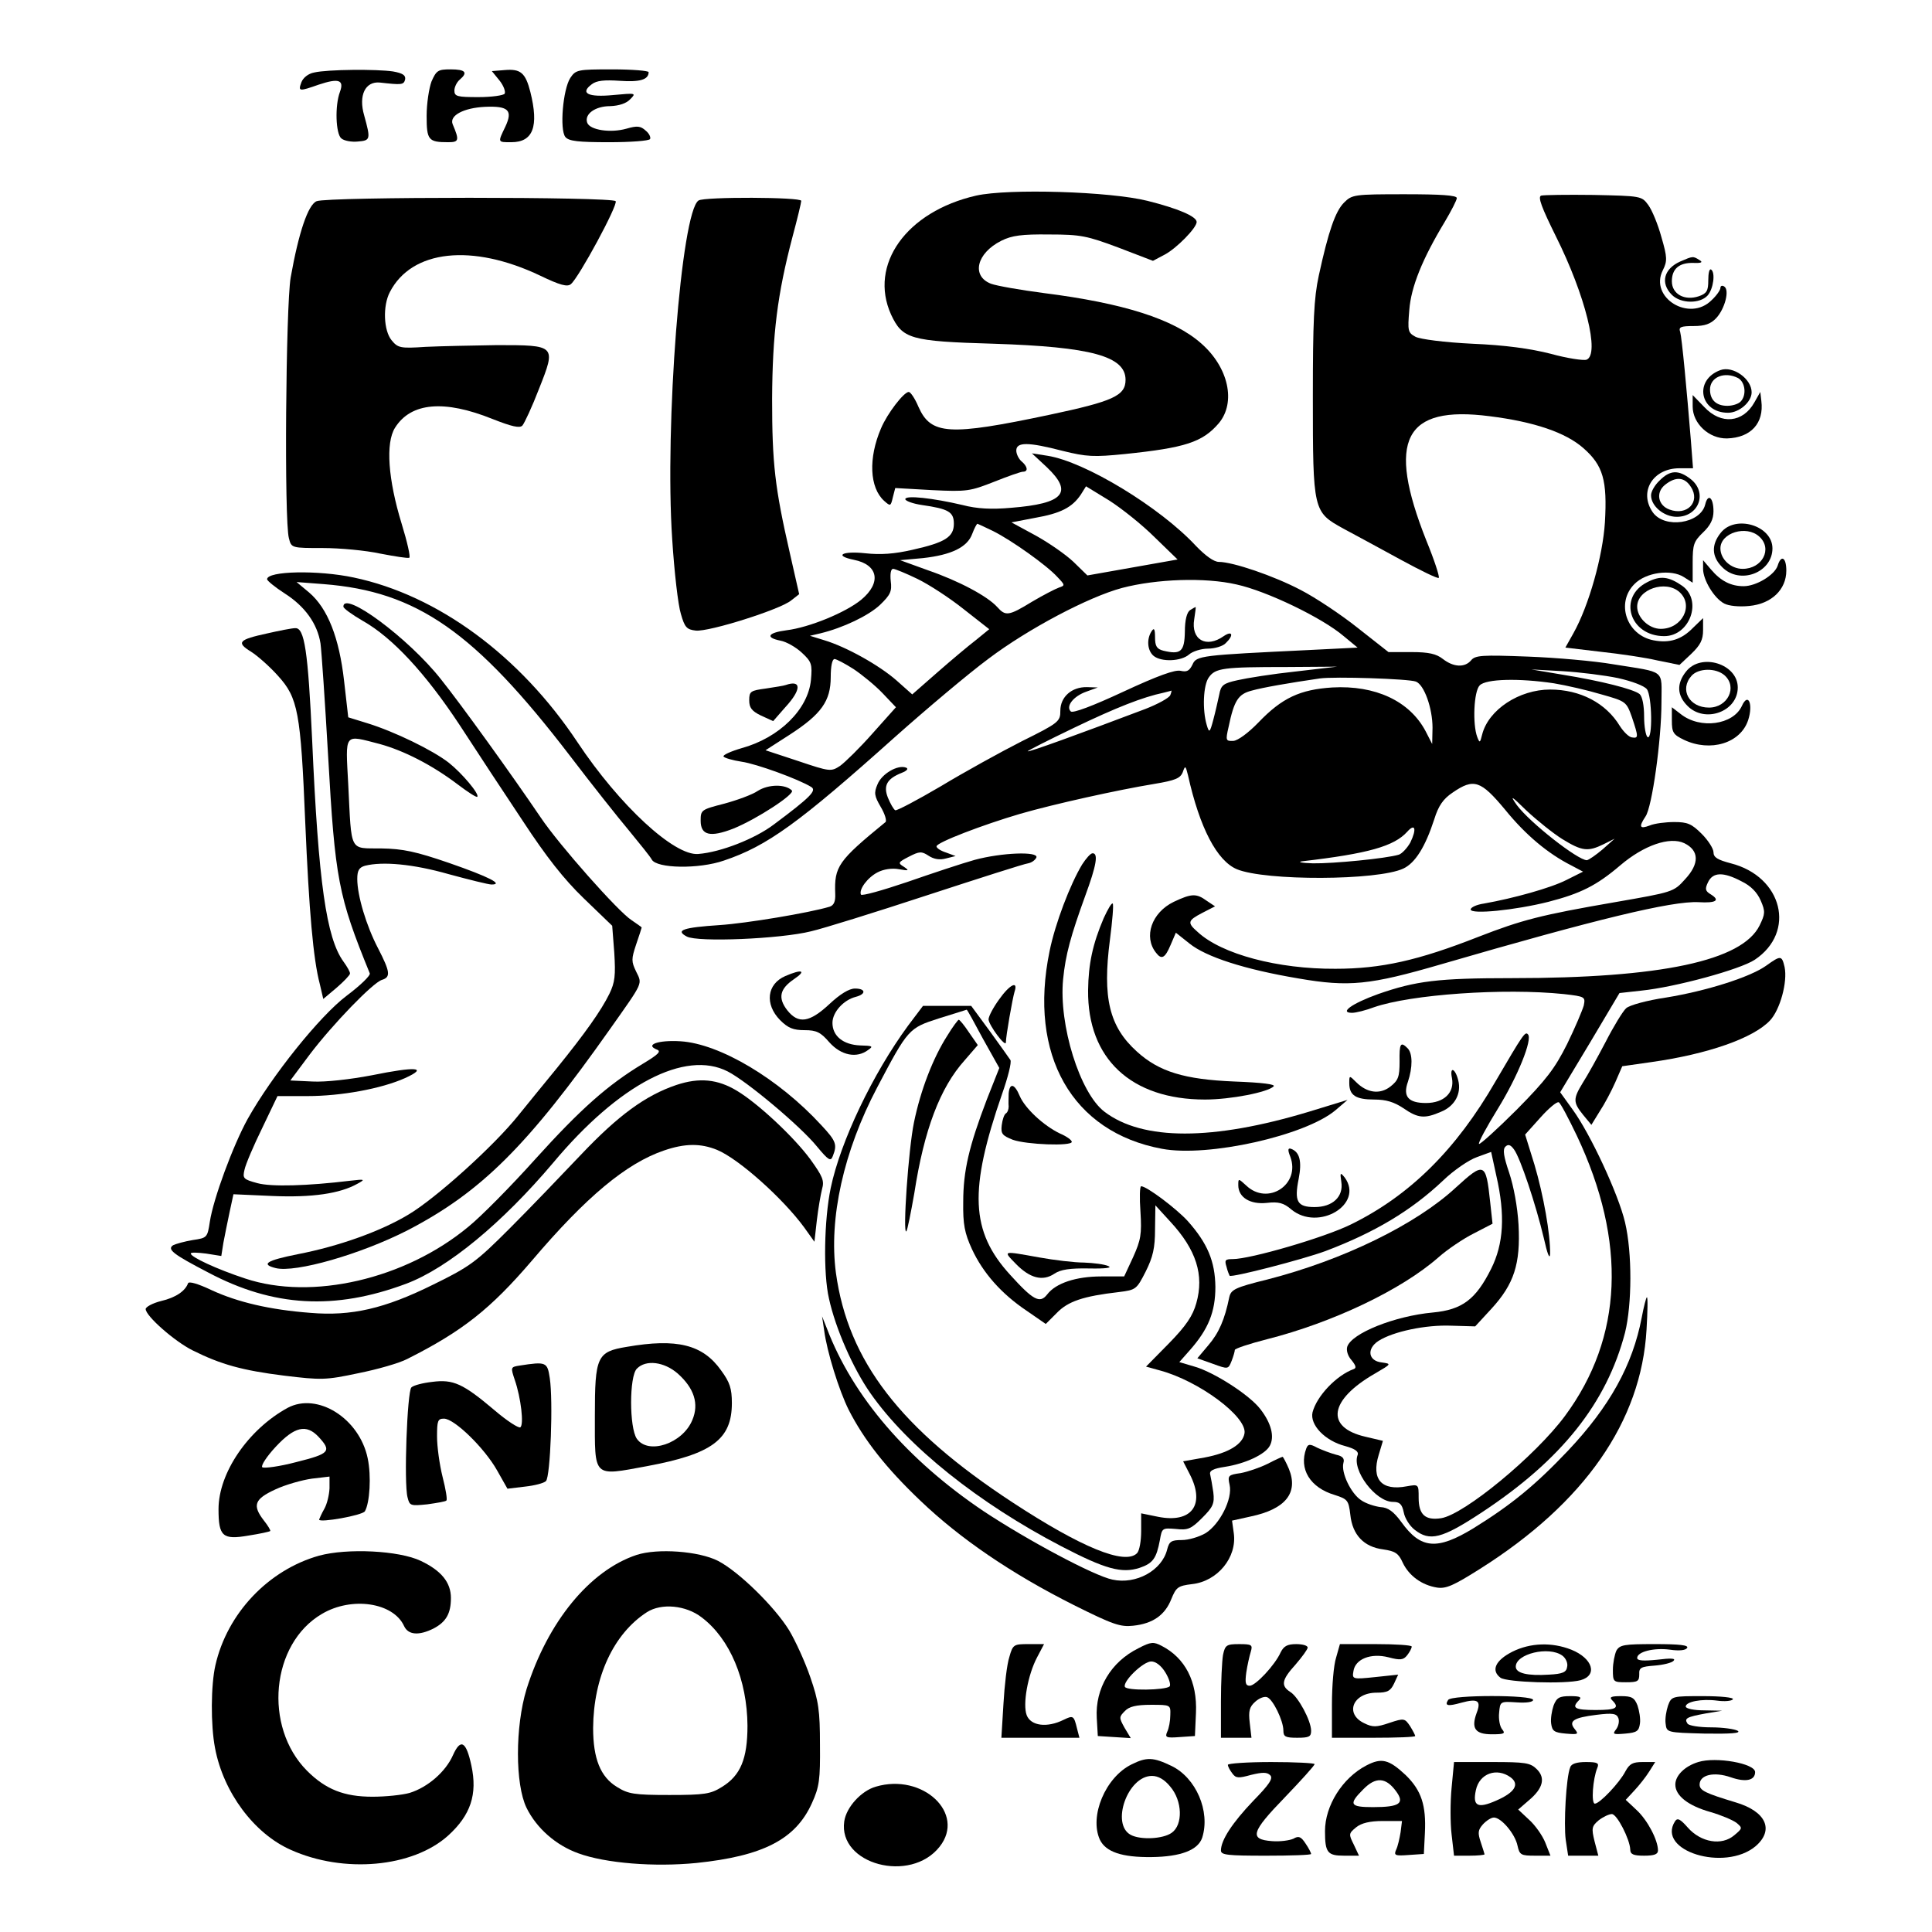 <?xml version="1.0" standalone="no"?>
<!DOCTYPE svg PUBLIC "-//W3C//DTD SVG 20010904//EN"
 "http://www.w3.org/TR/2001/REC-SVG-20010904/DTD/svg10.dtd">
<svg version="1.0" xmlns="http://www.w3.org/2000/svg"
 width="557pt" height="557pt" viewBox="0 0 557 557"
 preserveAspectRatio="xMidYMid meet">
<g transform="translate(0,557) scale(0.1,-0.1)"
fill="#000000" stroke="none">
<path d="M906 5361 c-17 -3 -32 -15 -37 -28 -10 -27 -7 -27 50 -7 57 19 74 14
61 -21 -15 -40 -12 -121 4 -134 8 -7 30 -11 48 -9 36 3 37 6 18 75 -17 58 3
99 45 95 63 -7 69 -7 73 9 2 12 -7 18 -35 23 -47 7 -188 6 -227 -3z"/>
<path d="M1244 5335 c-7 -19 -14 -63 -14 -99 0 -70 5 -76 62 -76 31 0 33 5 13
52 -10 25 32 47 93 50 68 3 81 -10 59 -57 -22 -46 -23 -45 17 -45 63 0 80 45
55 145 -14 55 -28 67 -74 63 l-37 -3 22 -27 c12 -15 18 -32 15 -38 -3 -5 -37
-10 -76 -10 -61 0 -69 2 -69 19 0 10 7 24 15 31 25 21 17 30 -26 30 -36 0 -41
-3 -55 -35z"/>
<path d="M1644 5345 c-21 -33 -31 -149 -14 -170 10 -12 37 -15 126 -15 62 0
115 4 118 9 3 4 -2 16 -12 24 -15 14 -25 15 -56 6 -46 -13 -105 -4 -113 17 -9
25 23 48 66 48 26 1 47 8 58 20 18 18 16 18 -49 12 -72 -7 -97 5 -62 31 14 11
37 13 81 10 57 -4 83 3 83 25 0 4 -47 8 -105 8 -100 0 -105 -1 -121 -25z"/>
<path d="M2814 5006 c-201 -46 -310 -199 -245 -343 33 -70 54 -77 296 -84 281
-9 380 -36 380 -104 0 -46 -36 -62 -220 -101 -289 -61 -341 -58 -377 23 -10
24 -23 43 -28 43 -14 0 -62 -62 -80 -105 -37 -86 -33 -171 9 -209 18 -16 19
-16 25 10 l7 27 106 -6 c101 -5 110 -3 179 24 40 16 77 29 83 29 16 0 14 15
-4 30 -8 7 -15 21 -15 31 0 25 34 25 134 -1 69 -17 89 -18 179 -9 174 18 224
34 271 89 50 60 28 161 -51 230 -79 70 -224 116 -453 145 -69 9 -137 21 -153
27 -57 22 -42 88 30 124 30 15 59 19 138 18 91 0 109 -4 200 -38 l99 -38 34
18 c34 18 92 77 92 94 0 16 -54 39 -142 61 -108 27 -400 36 -494 15z"/>
<path d="M3875 4986 c-25 -25 -45 -82 -73 -211 -14 -65 -17 -131 -17 -350 0
-329 1 -331 88 -379 34 -18 109 -59 166 -90 57 -31 106 -55 109 -52 3 3 -13
52 -36 108 -115 290 -64 390 183 358 128 -16 219 -47 270 -92 57 -50 69 -93
62 -214 -6 -96 -46 -240 -91 -320 l-23 -41 101 -12 c56 -6 130 -17 164 -25
l64 -13 34 32 c26 25 34 40 34 68 l0 35 -29 -28 c-33 -34 -68 -45 -114 -36
-78 15 -109 108 -55 162 33 34 106 44 143 20 l25 -16 0 58 c0 52 3 61 30 87
21 20 30 38 30 61 0 40 -16 53 -24 19 -14 -55 -117 -70 -151 -22 -41 59 0 127
77 127 l39 0 -6 78 c-12 148 -26 297 -31 315 -5 14 1 17 39 17 32 0 49 6 65
23 25 27 39 81 23 91 -6 4 -11 2 -11 -4 0 -6 -11 -22 -25 -35 -64 -65 -181 7
-141 86 13 26 13 37 -4 95 -10 37 -27 78 -38 93 -19 26 -21 26 -158 29 -76 1
-144 0 -151 -2 -10 -4 2 -35 42 -116 86 -172 128 -342 89 -357 -9 -3 -56 4
-103 17 -59 15 -131 25 -226 29 -82 4 -150 13 -164 20 -22 12 -23 17 -18 77 5
67 38 148 102 254 19 32 35 63 35 69 0 8 -46 11 -150 11 -146 0 -152 -1 -175
-24z"/>
<path d="M913 4990 c-25 -10 -52 -91 -75 -220 -14 -83 -19 -704 -5 -752 7 -28
8 -28 98 -28 49 0 124 -7 165 -16 42 -8 79 -14 84 -12 4 2 -6 46 -22 98 -39
127 -47 233 -19 277 46 73 142 81 281 25 56 -22 78 -27 86 -19 6 7 28 54 48
106 50 126 49 126 -122 126 -70 -1 -162 -3 -205 -5 -73 -5 -80 -3 -98 19 -23
28 -26 99 -5 139 63 122 237 141 434 47 56 -27 78 -33 88 -24 23 19 136 228
129 239 -8 13 -830 13 -862 0z"/>
<path d="M2014 4992 c-50 -32 -98 -651 -76 -977 6 -94 17 -190 25 -215 11 -39
17 -45 43 -48 38 -4 244 61 275 87 l23 18 -27 119 c-43 188 -51 257 -51 444 1
187 15 301 59 468 14 52 25 98 25 103 0 11 -280 12 -296 1z"/>
<path d="M4844 4816 c-47 -21 -58 -62 -24 -96 26 -26 81 -26 103 -2 17 19 23
67 10 75 -5 3 -8 -11 -8 -31 0 -30 -4 -38 -27 -46 -41 -14 -78 6 -78 43 0 36
21 54 62 53 24 -1 28 2 18 8 -19 12 -19 12 -56 -4z"/>
<path d="M4960 4503 c-77 -28 -60 -123 22 -123 32 0 68 31 68 59 0 39 -54 77
-90 64z m51 -23 c21 -12 25 -50 7 -68 -7 -7 -24 -12 -38 -12 -32 0 -50 17 -50
47 0 36 42 53 81 33z"/>
<path d="M5058 4410 c-33 -59 -96 -65 -144 -14 l-34 35 0 -33 c0 -49 47 -93
99 -92 69 2 107 44 99 108 l-3 26 -17 -30z"/>
<path d="M3018 4223 c77 -73 49 -105 -103 -117 -56 -5 -98 -3 -140 8 -85 20
-165 29 -165 17 0 -5 21 -13 48 -17 77 -11 92 -20 92 -54 0 -38 -25 -54 -119
-75 -52 -12 -92 -15 -137 -10 -66 7 -91 -7 -32 -19 70 -14 80 -66 21 -115 -45
-37 -150 -80 -215 -88 -54 -7 -63 -21 -18 -30 17 -3 45 -19 62 -35 28 -26 30
-33 26 -78 -8 -85 -91 -167 -200 -197 -31 -9 -55 -20 -52 -24 2 -4 26 -11 52
-15 43 -6 166 -51 201 -73 16 -10 -2 -29 -108 -108 -54 -41 -153 -80 -218 -85
-69 -6 -227 140 -348 322 -166 250 -403 424 -645 475 -103 22 -250 19 -250 -5
0 -4 23 -23 51 -41 58 -37 94 -87 103 -144 3 -22 13 -168 22 -325 20 -354 29
-403 120 -626 3 -6 -27 -35 -67 -65 -77 -58 -215 -230 -285 -355 -42 -76 -99
-230 -109 -296 -7 -46 -8 -47 -49 -53 -24 -4 -49 -11 -57 -15 -18 -12 0 -26
102 -79 187 -99 364 -109 570 -32 120 45 277 175 424 349 189 226 380 326 503
263 55 -28 210 -158 257 -216 34 -41 40 -44 46 -28 13 33 10 43 -33 89 -123
134 -293 235 -406 242 -64 4 -104 -10 -68 -24 13 -5 4 -14 -41 -41 -101 -61
-179 -130 -310 -275 -70 -78 -157 -166 -193 -195 -182 -151 -451 -213 -643
-149 -82 27 -157 62 -157 72 0 4 20 3 44 0 l44 -7 6 38 c4 21 12 61 18 89 l11
51 112 -5 c115 -5 195 7 245 35 24 13 23 14 -20 9 -124 -15 -228 -18 -268 -7
-41 11 -43 14 -37 39 3 15 26 69 51 120 l44 92 86 0 c97 0 213 21 282 52 68
31 32 34 -96 8 -63 -12 -134 -20 -171 -18 l-64 3 56 75 c66 87 182 207 208
215 26 8 24 23 -11 91 -34 65 -60 152 -60 200 0 24 5 33 22 38 51 13 139 5
241 -24 59 -16 115 -30 124 -30 36 0 -7 22 -122 62 -96 33 -133 41 -196 42
-93 1 -85 -14 -95 184 -8 152 -14 144 91 117 69 -19 150 -60 224 -116 29 -22
55 -39 57 -36 7 7 -43 67 -82 98 -46 36 -157 90 -235 114 l-55 17 -12 105
c-14 124 -47 209 -101 255 l-36 30 78 -6 c269 -21 436 -137 711 -496 61 -80
137 -176 169 -214 32 -39 62 -76 66 -84 14 -26 136 -28 208 -3 125 42 216 108
493 356 91 81 212 183 270 226 114 86 288 178 385 204 99 26 239 31 330 10 87
-19 247 -96 309 -149 l40 -33 -140 -7 c-312 -15 -325 -16 -336 -42 -9 -18 -16
-22 -34 -18 -16 4 -66 -14 -165 -60 -88 -41 -146 -63 -152 -57 -15 15 8 44 45
57 l33 12 -31 1 c-44 1 -77 -28 -77 -68 0 -31 -4 -35 -111 -88 -61 -31 -166
-89 -234 -130 -68 -40 -127 -71 -131 -69 -5 3 -14 19 -21 36 -14 35 -3 55 40
72 15 6 20 12 12 15 -24 9 -70 -18 -82 -48 -11 -25 -9 -34 9 -65 12 -20 18
-40 14 -44 -137 -112 -148 -128 -145 -207 1 -22 -4 -33 -16 -37 -60 -18 -241
-48 -317 -53 -106 -7 -129 -15 -95 -33 31 -17 270 -7 358 15 35 8 186 55 335
104 150 49 281 91 291 92 11 2 21 10 24 17 6 18 -100 14 -178 -7 -36 -10 -123
-39 -195 -64 -71 -24 -131 -41 -133 -36 -6 15 19 49 48 64 17 9 42 13 62 9 29
-5 30 -4 14 7 -18 11 -17 13 14 29 31 16 37 16 57 3 15 -10 32 -13 50 -8 l28
7 -27 10 c-16 5 -28 13 -28 18 0 11 133 62 242 94 97 28 282 69 386 86 60 10
75 16 82 34 7 20 8 19 15 -9 34 -153 84 -247 141 -271 82 -34 406 -33 480 2
34 16 63 62 89 142 12 39 26 59 53 77 61 42 81 35 151 -49 60 -74 124 -127
191 -161 l34 -18 -48 -24 c-45 -23 -153 -53 -238 -68 -21 -3 -38 -11 -38 -17
0 -15 129 -2 224 22 93 24 139 47 207 105 68 58 143 84 185 64 43 -21 44 -59
2 -104 -33 -37 -36 -37 -202 -66 -214 -37 -268 -51 -394 -100 -173 -68 -280
-92 -412 -92 -166 -1 -328 42 -397 106 -31 27 -29 33 13 55 l37 19 -24 16
c-30 22 -44 21 -95 -3 -64 -31 -88 -101 -51 -147 16 -21 26 -15 42 23 l15 35
39 -31 c48 -39 160 -75 315 -101 145 -25 205 -19 411 41 447 130 666 183 742
179 50 -3 63 5 36 22 -17 10 -18 16 -9 35 14 30 44 31 97 3 27 -13 45 -32 55
-55 14 -32 13 -39 -3 -72 -50 -102 -284 -152 -714 -152 -214 0 -277 -8 -386
-46 -75 -27 -113 -54 -75 -54 11 0 39 7 63 16 106 37 375 56 548 38 61 -7 62
-8 57 -33 -4 -14 -25 -64 -48 -111 -35 -70 -60 -103 -145 -189 -57 -57 -106
-101 -109 -99 -3 3 22 49 54 101 58 94 101 201 87 215 -8 9 -14 0 -93 -135
-114 -198 -248 -330 -417 -413 -77 -38 -290 -100 -341 -100 -22 0 -24 -3 -18
-22 3 -13 8 -24 9 -26 6 -6 211 47 276 71 143 54 248 117 340 204 30 29 74 59
97 67 l41 15 15 -69 c26 -113 21 -196 -15 -268 -44 -88 -83 -118 -168 -126
-110 -10 -235 -60 -247 -99 -3 -11 2 -27 13 -39 12 -15 14 -22 6 -25 -50 -18
-107 -78 -119 -125 -8 -36 36 -82 94 -97 29 -8 40 -16 36 -26 -17 -44 52 -135
102 -135 19 0 26 -6 31 -30 3 -17 17 -39 31 -50 44 -35 79 -26 193 49 231 152
361 316 414 519 20 81 21 229 0 318 -19 81 -100 255 -151 325 l-36 50 86 143
85 143 63 7 c98 10 285 61 327 89 120 80 80 240 -69 278 -38 10 -50 17 -50 32
0 10 -15 34 -34 53 -29 29 -41 34 -79 34 -25 0 -57 -4 -71 -10 -29 -11 -32 -4
-12 26 19 27 46 221 46 329 0 97 15 85 -140 110 -52 9 -163 19 -245 22 -132 5
-152 4 -164 -11 -18 -21 -50 -20 -81 4 -19 15 -41 20 -91 20 l-66 0 -89 70
c-49 39 -123 88 -164 109 -78 41 -196 81 -236 81 -14 0 -38 17 -66 46 -104
112 -320 243 -428 260 l-45 7 43 -40z m311 -202 l66 -64 -130 -23 -130 -23
-40 39 c-22 21 -71 55 -109 76 l-70 38 68 13 c74 13 107 30 132 67 l15 24 67
-41 c36 -23 95 -70 131 -106z m-466 18 c54 -27 155 -99 185 -132 23 -24 23
-25 5 -31 -11 -4 -46 -22 -78 -41 -67 -41 -76 -42 -100 -15 -28 31 -110 75
-200 106 l-80 29 66 6 c81 9 128 31 142 70 6 16 13 29 15 29 1 0 22 -10 45
-21z m-218 -138 c33 -16 93 -55 133 -87 l74 -58 -38 -31 c-21 -16 -71 -58
-111 -93 l-73 -64 -45 40 c-50 44 -145 97 -208 116 l-42 13 30 7 c66 16 139
51 172 82 30 29 35 39 31 69 -2 20 0 35 7 35 5 0 37 -13 70 -29z m-184 -260
c24 -16 62 -47 83 -69 l39 -41 -67 -75 c-37 -42 -80 -84 -94 -94 -26 -17 -29
-17 -121 14 l-94 31 70 45 c91 59 118 97 118 166 0 30 4 52 11 52 5 0 30 -13
55 -29z m1274 -7 c-66 -7 -141 -19 -167 -25 -41 -9 -48 -14 -53 -42 -4 -18
-11 -50 -17 -72 -10 -38 -12 -39 -19 -15 -13 44 -10 115 6 137 19 27 41 30
225 30 l145 1 -120 -14z m930 -19 c40 -9 75 -22 83 -32 15 -20 17 -147 2 -138
-5 3 -10 30 -10 59 0 32 -5 58 -13 65 -17 14 -111 38 -223 56 l-89 15 90 -5
c50 -3 122 -12 160 -20z m-583 -10 c24 -9 48 -77 48 -133 l-1 -47 -19 37 c-46
87 -145 133 -269 126 -93 -6 -145 -30 -213 -101 -29 -30 -59 -52 -72 -53 -22
-1 -23 1 -14 40 16 77 28 95 67 105 32 9 107 22 196 35 42 6 256 -1 277 -9z
m398 -5 c36 -6 97 -20 137 -32 71 -20 72 -21 88 -66 19 -57 19 -61 0 -58 -9 1
-24 16 -35 33 -40 66 -114 105 -201 105 -89 0 -178 -58 -196 -130 -6 -24 -7
-25 -14 -7 -14 37 -10 132 7 149 18 19 114 21 214 6z m-1106 -34 c-3 -8 -36
-26 -72 -40 -193 -73 -336 -125 -339 -122 -2 1 59 32 134 68 123 59 197 88
258 101 11 3 21 5 22 6 1 0 0 -6 -3 -13z m1130 -415 c57 -35 74 -37 119 -15
l32 16 -35 -31 c-19 -16 -39 -30 -45 -31 -26 0 -164 108 -202 159 -21 30 -16
27 28 -16 30 -28 76 -65 103 -82z m-438 -10 c-9 -16 -24 -32 -33 -35 -36 -11
-189 -26 -248 -25 -33 1 -46 4 -30 6 189 22 264 43 302 85 23 26 28 8 9 -31z
m480 -845 c145 -307 133 -582 -34 -808 -85 -115 -290 -284 -357 -295 -46 -7
-65 10 -65 59 0 39 0 39 -34 33 -73 -14 -103 20 -81 91 l12 40 -51 12 c-116
27 -104 106 28 182 48 28 48 28 20 32 -39 4 -45 39 -10 62 42 27 136 47 210
44 l69 -2 47 51 c65 71 84 129 78 242 -3 52 -14 111 -27 150 -16 47 -19 67
-11 75 8 8 15 6 25 -8 18 -24 63 -159 86 -256 10 -45 17 -63 18 -45 1 56 -19
169 -45 257 l-27 87 44 49 c24 27 48 47 53 44 5 -2 28 -46 52 -96z"/>
<path d="M4785 4185 c-14 -13 -25 -32 -25 -43 0 -31 37 -62 74 -62 64 0 90 70
40 109 -35 27 -59 26 -89 -4z m90 -19 c28 -43 -11 -84 -62 -65 -33 12 -40 49
-13 71 31 25 57 23 75 -6z"/>
<path d="M4961 4034 c-28 -35 -26 -69 4 -99 51 -52 145 -16 145 54 0 66 -107
98 -149 45z m111 -11 c39 -35 9 -93 -48 -93 -34 0 -64 28 -64 59 0 45 75 68
112 34z"/>
<path d="M5125 3939 c-9 -27 -62 -59 -98 -59 -37 0 -66 15 -94 48 l-23 27 0
-25 c0 -32 32 -85 61 -100 13 -7 43 -10 72 -7 64 6 107 47 107 102 0 38 -15
47 -25 14z"/>
<path d="M4750 3892 c-87 -43 -52 -156 48 -156 74 0 111 103 52 145 -39 27
-63 30 -100 11z m92 -29 c42 -38 8 -106 -54 -106 -34 0 -68 32 -68 64 0 50 82
78 122 42z"/>
<path d="M990 3821 c0 -5 25 -23 56 -41 85 -48 180 -150 279 -300 48 -74 131
-200 183 -278 67 -102 117 -166 175 -222 l82 -79 6 -78 c4 -65 2 -85 -14 -118
-24 -49 -71 -115 -152 -215 -34 -41 -83 -102 -110 -135 -71 -89 -240 -241
-318 -287 -80 -48 -200 -91 -319 -114 -90 -18 -107 -29 -63 -40 57 -14 245 40
380 109 212 110 346 243 585 582 96 136 92 127 74 164 -14 29 -14 36 0 78 9
26 16 48 16 49 0 1 -13 10 -29 21 -38 24 -209 217 -262 296 -84 124 -231 328
-288 399 -93 118 -281 257 -281 209z"/>
<path d="M3431 3811 c-9 -6 -15 -28 -15 -62 -1 -58 -12 -67 -62 -55 -19 5 -24
13 -24 39 0 24 -3 28 -10 17 -15 -23 -12 -56 6 -71 22 -18 79 -16 102 4 10 9
35 17 55 17 19 0 43 7 51 16 24 23 19 37 -6 20 -51 -36 -95 -10 -85 49 3 19 5
35 4 35 -1 0 -8 -4 -16 -9z"/>
<path d="M771 3744 c-83 -18 -91 -26 -47 -53 19 -12 55 -44 78 -70 57 -63 65
-104 78 -421 11 -257 23 -395 42 -467 l10 -43 38 32 c21 18 39 37 39 41 1 4
-8 20 -19 35 -49 68 -72 227 -90 637 -12 258 -22 326 -49 324 -9 0 -45 -7 -80
-15z"/>
<path d="M4861 3634 c-28 -35 -26 -69 4 -99 50 -51 145 -17 145 53 0 68 -106
101 -149 46z m111 -11 c38 -34 9 -93 -45 -93 -57 0 -86 52 -50 92 20 22 70 23
95 1z"/>
<path d="M2265 3595 c-5 -2 -31 -6 -57 -10 -44 -6 -48 -8 -48 -34 0 -21 7 -31
34 -44 l35 -16 35 40 c47 51 47 80 1 64z"/>
<path d="M5022 3535 c-25 -55 -120 -68 -176 -24 l-26 20 0 -38 c0 -35 4 -41
35 -56 76 -36 163 -10 185 57 15 46 0 81 -18 41z"/>
<path d="M2185 3290 c-16 -11 -60 -27 -97 -37 -66 -17 -68 -18 -68 -49 0 -42
27 -49 94 -23 67 27 179 100 169 110 -19 19 -68 18 -98 -1z"/>
<path d="M3120 3078 c-35 -58 -78 -171 -94 -250 -62 -300 65 -522 324 -570
133 -25 413 38 500 111 l35 30 -111 -34 c-278 -84 -480 -84 -590 0 -71 54
-132 251 -119 382 7 71 22 125 64 241 32 87 38 122 21 122 -6 0 -19 -15 -30
-32z"/>
<path d="M3182 2923 c-32 -75 -44 -132 -45 -208 -2 -197 124 -315 337 -315 74
0 181 21 198 38 6 6 -33 11 -114 14 -143 6 -216 28 -280 86 -80 72 -100 155
-78 323 7 54 11 101 8 104 -3 3 -14 -16 -26 -42z"/>
<path d="M5092 2786 c-46 -33 -172 -73 -289 -92 -54 -8 -106 -22 -115 -31 -9
-8 -36 -52 -59 -97 -23 -44 -53 -98 -66 -118 -28 -46 -28 -56 1 -92 l24 -29
24 39 c14 21 34 59 45 84 l20 46 84 12 c163 23 294 69 342 120 29 31 51 111
42 154 -8 34 -11 34 -53 4z"/>
<path d="M2264 2756 c-53 -23 -60 -81 -15 -127 23 -23 38 -29 71 -29 34 0 46
-6 71 -35 34 -38 79 -47 112 -22 16 11 12 12 -23 13 -49 2 -80 27 -80 65 0 31
32 66 67 75 31 8 29 24 -2 24 -17 0 -43 -16 -74 -45 -57 -53 -89 -58 -121 -18
-28 36 -22 62 19 90 37 25 24 30 -25 9z"/>
<path d="M2880 2688 c-16 -22 -30 -48 -30 -57 1 -17 50 -83 50 -66 0 18 19
126 25 146 11 33 -14 21 -45 -23z"/>
<path d="M2618 2613 c-102 -139 -195 -334 -223 -468 -19 -91 -22 -246 -5 -319
19 -87 70 -202 119 -272 108 -155 313 -318 551 -442 127 -66 174 -79 226 -62
38 13 48 27 58 80 6 35 7 35 46 32 35 -4 44 0 76 32 31 31 36 41 32 74 -3 20
-7 43 -9 51 -3 11 9 17 42 22 59 9 117 36 130 61 14 26 4 65 -27 105 -31 41
-134 107 -190 123 l-44 13 30 34 c54 61 74 111 74 183 -1 74 -23 126 -80 190
-33 36 -118 100 -134 100 -4 0 -5 -33 -2 -74 4 -64 1 -81 -21 -130 l-26 -56
-66 0 c-72 0 -131 -19 -156 -52 -21 -27 -40 -17 -107 57 -114 125 -119 244
-23 521 17 48 28 92 24 98 -4 6 -31 44 -60 84 l-53 72 -70 0 -69 0 -43 -57z
m216 -38 l47 -84 -36 -91 c-51 -134 -68 -205 -68 -295 -1 -65 4 -90 25 -136
32 -69 85 -129 158 -178 l55 -38 32 32 c32 33 75 48 179 60 49 6 51 8 77 59
21 42 27 68 27 122 l1 69 43 -47 c75 -81 98 -154 75 -235 -10 -36 -29 -65 -79
-116 l-66 -67 40 -11 c112 -30 251 -133 244 -181 -5 -32 -46 -57 -115 -70
l-62 -11 20 -39 c44 -87 4 -140 -92 -121 l-49 10 0 -51 c0 -29 -5 -57 -12 -64
-35 -35 -161 17 -358 146 -324 212 -475 408 -510 662 -21 157 22 351 119 535
89 169 91 171 178 199 43 13 79 25 80 25 1 1 22 -37 47 -84z"/>
<path d="M2731 2584 c-41 -64 -77 -157 -96 -250 -16 -77 -33 -324 -22 -314 3
3 13 53 23 110 28 182 74 304 145 383 l38 44 -25 36 c-14 21 -27 37 -30 37 -2
0 -18 -21 -33 -46z"/>
<path d="M4035 2509 c0 -44 -4 -54 -27 -72 -30 -23 -67 -18 -98 13 -20 20 -20
20 -20 -3 0 -35 19 -47 72 -47 34 0 57 -7 84 -25 42 -29 61 -31 109 -10 39 16
59 52 49 91 -9 35 -25 40 -18 6 8 -42 -23 -72 -75 -72 -51 0 -67 19 -52 61 14
42 14 82 -1 97 -20 20 -24 14 -23 -39z"/>
<path d="M1950 2442 c-89 -30 -168 -88 -275 -201 -55 -58 -147 -154 -205 -212
-97 -97 -114 -110 -220 -162 -141 -70 -237 -92 -355 -82 -118 9 -210 31 -284
65 -40 19 -67 27 -69 20 -8 -22 -35 -41 -78 -51 -24 -6 -44 -17 -44 -23 0 -20
83 -93 135 -119 82 -41 144 -58 264 -73 107 -13 120 -13 214 7 55 11 118 29
141 41 159 80 240 144 359 283 158 186 273 281 381 318 61 21 106 21 153 2 63
-26 190 -140 251 -223 l30 -42 7 62 c4 34 11 74 15 90 7 24 2 36 -34 86 -48
65 -151 161 -211 197 -56 34 -109 39 -175 17z"/>
<path d="M2908 2418 c0 -13 -1 -30 0 -38 0 -8 -3 -17 -8 -20 -5 -3 -10 -18
-12 -34 -3 -25 2 -30 32 -42 39 -14 170 -19 170 -6 0 5 -15 16 -34 24 -48 23
-101 73 -116 108 -15 36 -29 39 -32 8z"/>
<path d="M3720 2235 c30 -80 -65 -142 -127 -83 -23 21 -23 21 -23 1 0 -35 34
-56 82 -51 34 4 49 0 71 -19 78 -64 210 15 154 92 -13 16 -14 15 -10 -12 7
-43 -25 -73 -77 -73 -50 0 -59 16 -46 81 10 51 3 78 -22 87 -9 3 -10 -3 -2
-23z"/>
<path d="M4198 2147 c-115 -107 -326 -210 -545 -266 -93 -23 -104 -29 -109
-51 -13 -64 -30 -103 -60 -138 l-32 -38 45 -16 c44 -16 44 -16 54 9 5 13 9 27
9 31 0 4 42 18 93 31 189 48 387 142 494 236 26 23 72 54 102 69 l54 28 -7 64
c-12 113 -17 115 -98 41z"/>
<path d="M2929 1926 c40 -41 77 -51 111 -28 18 12 45 16 100 15 48 -1 68 2 55
7 -11 5 -42 9 -70 10 -27 0 -86 7 -130 15 -106 19 -104 20 -66 -19z"/>
<path d="M4733 1771 c-26 -136 -92 -256 -213 -384 -93 -98 -162 -155 -272
-223 -105 -64 -152 -60 -208 18 -22 30 -38 42 -60 43 -16 2 -42 10 -56 20 -29
19 -58 79 -51 107 4 13 -2 20 -21 24 -15 4 -39 13 -54 20 -22 12 -27 11 -32
-2 -22 -59 11 -113 82 -134 37 -12 40 -15 45 -57 6 -58 39 -93 95 -100 34 -5
44 -11 56 -38 18 -38 55 -65 99 -72 26 -4 48 6 124 54 301 190 465 425 480
690 3 51 4 93 1 93 -2 0 -9 -27 -15 -59z"/>
<path d="M2376 1735 c8 -62 43 -174 71 -230 44 -86 107 -167 207 -262 114
-109 262 -210 441 -300 114 -57 135 -64 172 -60 57 6 92 31 110 77 14 34 19
38 60 43 73 8 130 77 120 147 l-5 36 54 12 c100 21 138 68 110 137 -8 19 -17
35 -18 35 -2 0 -22 -9 -43 -20 -22 -11 -57 -23 -78 -27 -36 -5 -38 -7 -32 -34
9 -40 -28 -113 -69 -139 -19 -11 -49 -20 -69 -20 -30 0 -36 -4 -42 -27 -15
-61 -90 -102 -158 -87 -53 11 -244 113 -371 197 -220 148 -377 330 -452 527
l-14 35 6 -40z"/>
<path d="M1807 1687 c-86 -14 -92 -28 -92 -199 0 -180 -7 -174 150 -145 188
35 245 77 245 182 0 42 -6 60 -31 94 -53 75 -128 93 -272 68z m147 -77 c47
-42 62 -87 42 -134 -28 -68 -127 -101 -160 -54 -22 32 -22 180 0 202 26 27 79
20 118 -14z"/>
<path d="M1498 1633 c-26 -4 -26 -5 -14 -41 18 -52 27 -130 16 -137 -5 -3 -39
19 -74 49 -91 77 -119 90 -180 82 -27 -3 -54 -10 -60 -16 -12 -12 -22 -276
-11 -317 6 -24 8 -25 57 -20 28 4 53 8 55 11 3 3 -2 33 -11 68 -9 36 -16 88
-16 116 0 46 2 52 20 52 30 0 117 -85 153 -149 l30 -53 50 6 c28 3 55 10 61
16 13 13 21 232 11 297 -7 46 -10 48 -87 36z"/>
<path d="M829 1511 c-113 -62 -199 -187 -199 -292 0 -79 12 -89 87 -76 32 5
60 11 62 13 2 1 -6 15 -18 30 -34 44 -28 62 33 90 30 14 77 27 105 31 l51 6 0
-34 c-1 -19 -7 -45 -15 -59 -8 -14 -14 -28 -15 -31 0 -10 125 12 132 24 14 24
19 101 8 153 -24 115 -145 191 -231 145z m89 -83 c39 -42 33 -49 -63 -73 -49
-13 -94 -19 -99 -15 -4 5 13 31 39 59 54 58 88 66 123 29z"/>
<path d="M920 1085 c-146 -41 -265 -166 -299 -316 -13 -57 -14 -172 -1 -239
24 -127 112 -246 218 -293 153 -69 352 -51 454 41 65 59 85 119 67 202 -15 70
-31 79 -53 30 -21 -48 -73 -93 -125 -109 -21 -6 -69 -11 -107 -11 -82 0 -135
21 -189 75 -126 127 -104 366 43 452 86 51 206 33 237 -35 12 -26 43 -28 85
-7 36 19 50 43 50 88 0 45 -28 79 -87 107 -63 30 -212 37 -293 15z"/>
<path d="M1835 1087 c-135 -45 -256 -193 -317 -387 -33 -108 -33 -274 0 -342
29 -59 85 -108 149 -131 79 -29 220 -40 341 -28 192 20 286 68 333 173 21 46
24 67 23 168 0 98 -4 126 -28 195 -15 44 -43 105 -61 135 -42 68 -145 169
-205 200 -55 28 -174 37 -235 17z m188 -180 c82 -62 131 -181 132 -312 0 -96
-20 -144 -74 -177 -32 -20 -49 -23 -151 -23 -102 0 -119 3 -151 23 -48 29 -69
82 -69 170 1 147 59 272 155 334 42 27 113 20 158 -15z"/>
<path d="M3282 818 c-79 -39 -125 -116 -120 -201 l3 -52 47 -3 48 -3 -18 30
c-16 29 -16 31 1 48 12 13 33 18 75 18 57 0 57 0 56 -30 0 -16 -4 -38 -9 -48
-7 -16 -3 -18 36 -15 l44 3 3 67 c4 90 -31 158 -99 193 -23 12 -31 12 -67 -7z
m78 -70 c11 -18 16 -36 12 -40 -12 -11 -125 -13 -129 -1 -6 16 53 73 76 73 13
0 29 -12 41 -32z"/>
<path d="M2910 793 c-7 -21 -14 -82 -17 -135 l-6 -98 113 0 112 0 -7 27 c-9
37 -11 38 -38 25 -48 -24 -95 -18 -107 13 -12 31 3 116 30 167 l20 38 -45 0
c-42 0 -45 -1 -55 -37z"/>
<path d="M3526 799 c-3 -17 -6 -78 -6 -135 l0 -104 44 0 44 0 -5 43 c-4 34 -1
46 16 61 11 10 26 16 34 13 17 -6 47 -68 47 -96 0 -18 6 -21 40 -21 34 0 40 3
40 20 0 29 -37 98 -60 112 -28 18 -25 35 15 79 19 22 35 44 35 49 0 6 -15 10
-33 10 -26 0 -36 -6 -45 -24 -16 -36 -72 -96 -89 -96 -12 0 -14 8 -10 38 3 20
9 47 13 60 6 20 3 22 -34 22 -36 0 -40 -3 -46 -31z"/>
<path d="M3852 791 c-7 -21 -12 -82 -12 -135 l0 -96 120 0 c66 0 120 2 120 5
0 3 -7 16 -15 29 -15 22 -17 23 -59 9 -38 -13 -49 -13 -73 -1 -57 27 -33 88
36 88 31 0 40 5 50 26 l12 26 -66 -7 c-66 -7 -67 -6 -63 17 5 35 50 53 101 40
34 -9 43 -8 54 6 7 9 13 20 13 25 0 4 -47 7 -103 7 l-104 0 -11 -39z"/>
<path d="M4360 808 c-49 -25 -62 -54 -34 -75 18 -13 187 -19 231 -7 50 14 35
63 -27 88 -56 22 -118 20 -170 -6z m144 -11 c10 -7 17 -22 14 -33 -2 -15 -13
-20 -52 -22 -62 -4 -96 4 -96 23 0 37 95 60 134 32z"/>
<path d="M4660 811 c-5 -11 -10 -36 -10 -55 0 -35 1 -36 38 -36 34 0 38 3 38
23 -1 19 5 22 44 25 25 2 50 8 55 14 7 7 -7 8 -47 3 -40 -4 -58 -3 -58 5 0 18
48 30 94 24 27 -4 46 -2 50 5 5 8 -22 11 -93 11 -89 0 -101 -2 -111 -19z"/>
<path d="M4175 669 c-11 -17 -1 -19 38 -8 48 13 58 6 44 -30 -16 -44 -4 -61
44 -61 35 0 40 2 30 14 -7 8 -11 30 -9 48 3 33 3 33 51 30 28 -2 47 1 47 7 0
15 -236 15 -245 0z"/>
<path d="M4479 653 c-5 -15 -9 -38 -7 -52 3 -22 9 -26 42 -29 36 -3 38 -2 26
13 -19 23 -3 33 62 41 48 6 59 4 64 -10 3 -9 0 -23 -7 -32 -11 -14 -8 -15 27
-12 33 3 39 7 42 29 2 14 -2 37 -7 52 -9 23 -17 27 -48 27 -29 0 -34 -3 -25
-12 22 -22 12 -28 -48 -28 -60 0 -70 6 -48 28 9 9 4 12 -25 12 -31 0 -39 -4
-48 -27z"/>
<path d="M4809 653 c-5 -15 -9 -38 -7 -52 3 -26 3 -26 113 -29 75 -1 105 1 95
8 -8 5 -43 10 -77 10 -34 0 -65 5 -68 11 -10 15 -2 19 52 29 l48 8 -52 1 c-29
0 -53 5 -53 11 0 14 46 23 91 17 21 -3 42 -1 45 4 3 5 -34 9 -86 9 -89 0 -91
0 -101 -27z"/>
<path d="M3262 483 c-75 -37 -122 -149 -91 -217 17 -35 63 -51 149 -50 84 1
134 20 146 56 24 76 -18 173 -89 207 -52 25 -71 26 -115 4z m112 -64 c35 -41
37 -110 4 -133 -25 -18 -90 -21 -118 -6 -58 31 -9 170 61 170 18 0 36 -10 53
-31z"/>
<path d="M3939 480 c-69 -36 -119 -116 -119 -189 0 -62 7 -71 55 -71 l43 0
-15 32 c-15 30 -15 32 7 50 15 12 39 18 77 18 l55 0 -4 -32 c-3 -18 -8 -41
-13 -51 -7 -16 -3 -18 36 -15 l44 3 3 60 c4 80 -10 123 -55 167 -49 46 -70 51
-114 28z m85 -73 c27 -36 12 -47 -66 -47 -66 0 -71 8 -28 51 36 37 65 35 94
-4z"/>
<path d="M4896 490 c-39 -12 -66 -39 -66 -65 0 -32 37 -61 101 -79 31 -9 64
-23 75 -31 18 -15 18 -16 -6 -36 -36 -31 -96 -21 -134 22 -22 25 -30 29 -37
18 -54 -85 143 -146 232 -72 55 47 31 101 -58 127 -86 26 -103 34 -103 51 0
28 41 38 90 21 43 -15 70 -9 70 15 0 25 -113 45 -164 29z"/>
<path d="M3540 482 c0 -5 6 -16 13 -25 10 -14 18 -14 54 -4 33 8 46 8 55 -1 9
-9 -2 -26 -49 -74 -60 -63 -93 -113 -93 -143 0 -13 19 -15 130 -15 72 0 130 2
130 5 0 3 -7 17 -16 30 -13 20 -20 23 -35 14 -11 -5 -39 -9 -62 -7 -66 5 -60
26 37 126 47 49 86 92 86 96 0 3 -56 6 -125 6 -69 0 -125 -4 -125 -8z"/>
<path d="M4185 416 c-4 -41 -4 -102 0 -135 l7 -61 44 0 c24 0 44 2 44 4 0 1
-5 17 -11 35 -9 27 -8 35 6 51 10 11 24 20 32 20 21 0 61 -47 68 -81 6 -27 10
-29 51 -29 l44 0 -15 38 c-8 20 -29 50 -47 66 l-31 29 30 26 c42 35 49 65 24
90 -19 19 -33 21 -130 21 l-109 0 -7 -74z m170 30 c27 -20 12 -44 -41 -67 -54
-24 -69 -16 -59 30 10 48 60 66 100 37z"/>
<path d="M4527 475 c-12 -29 -19 -164 -13 -209 l7 -46 44 0 43 0 -11 42 c-9
37 -8 43 12 60 13 10 30 18 38 18 15 0 52 -73 53 -102 0 -14 9 -18 40 -18 29
0 40 4 40 15 0 30 -30 87 -61 116 l-32 30 25 27 c14 15 33 39 43 55 l17 27
-36 0 c-29 0 -38 -5 -50 -27 -17 -33 -74 -93 -88 -93 -11 0 -6 71 7 103 6 14
1 17 -33 17 -26 0 -42 -5 -45 -15z"/>
<path d="M2525 419 c-42 -12 -85 -59 -91 -100 -18 -124 191 -180 275 -73 76
96 -49 213 -184 173z"/>
</g>
</svg>
